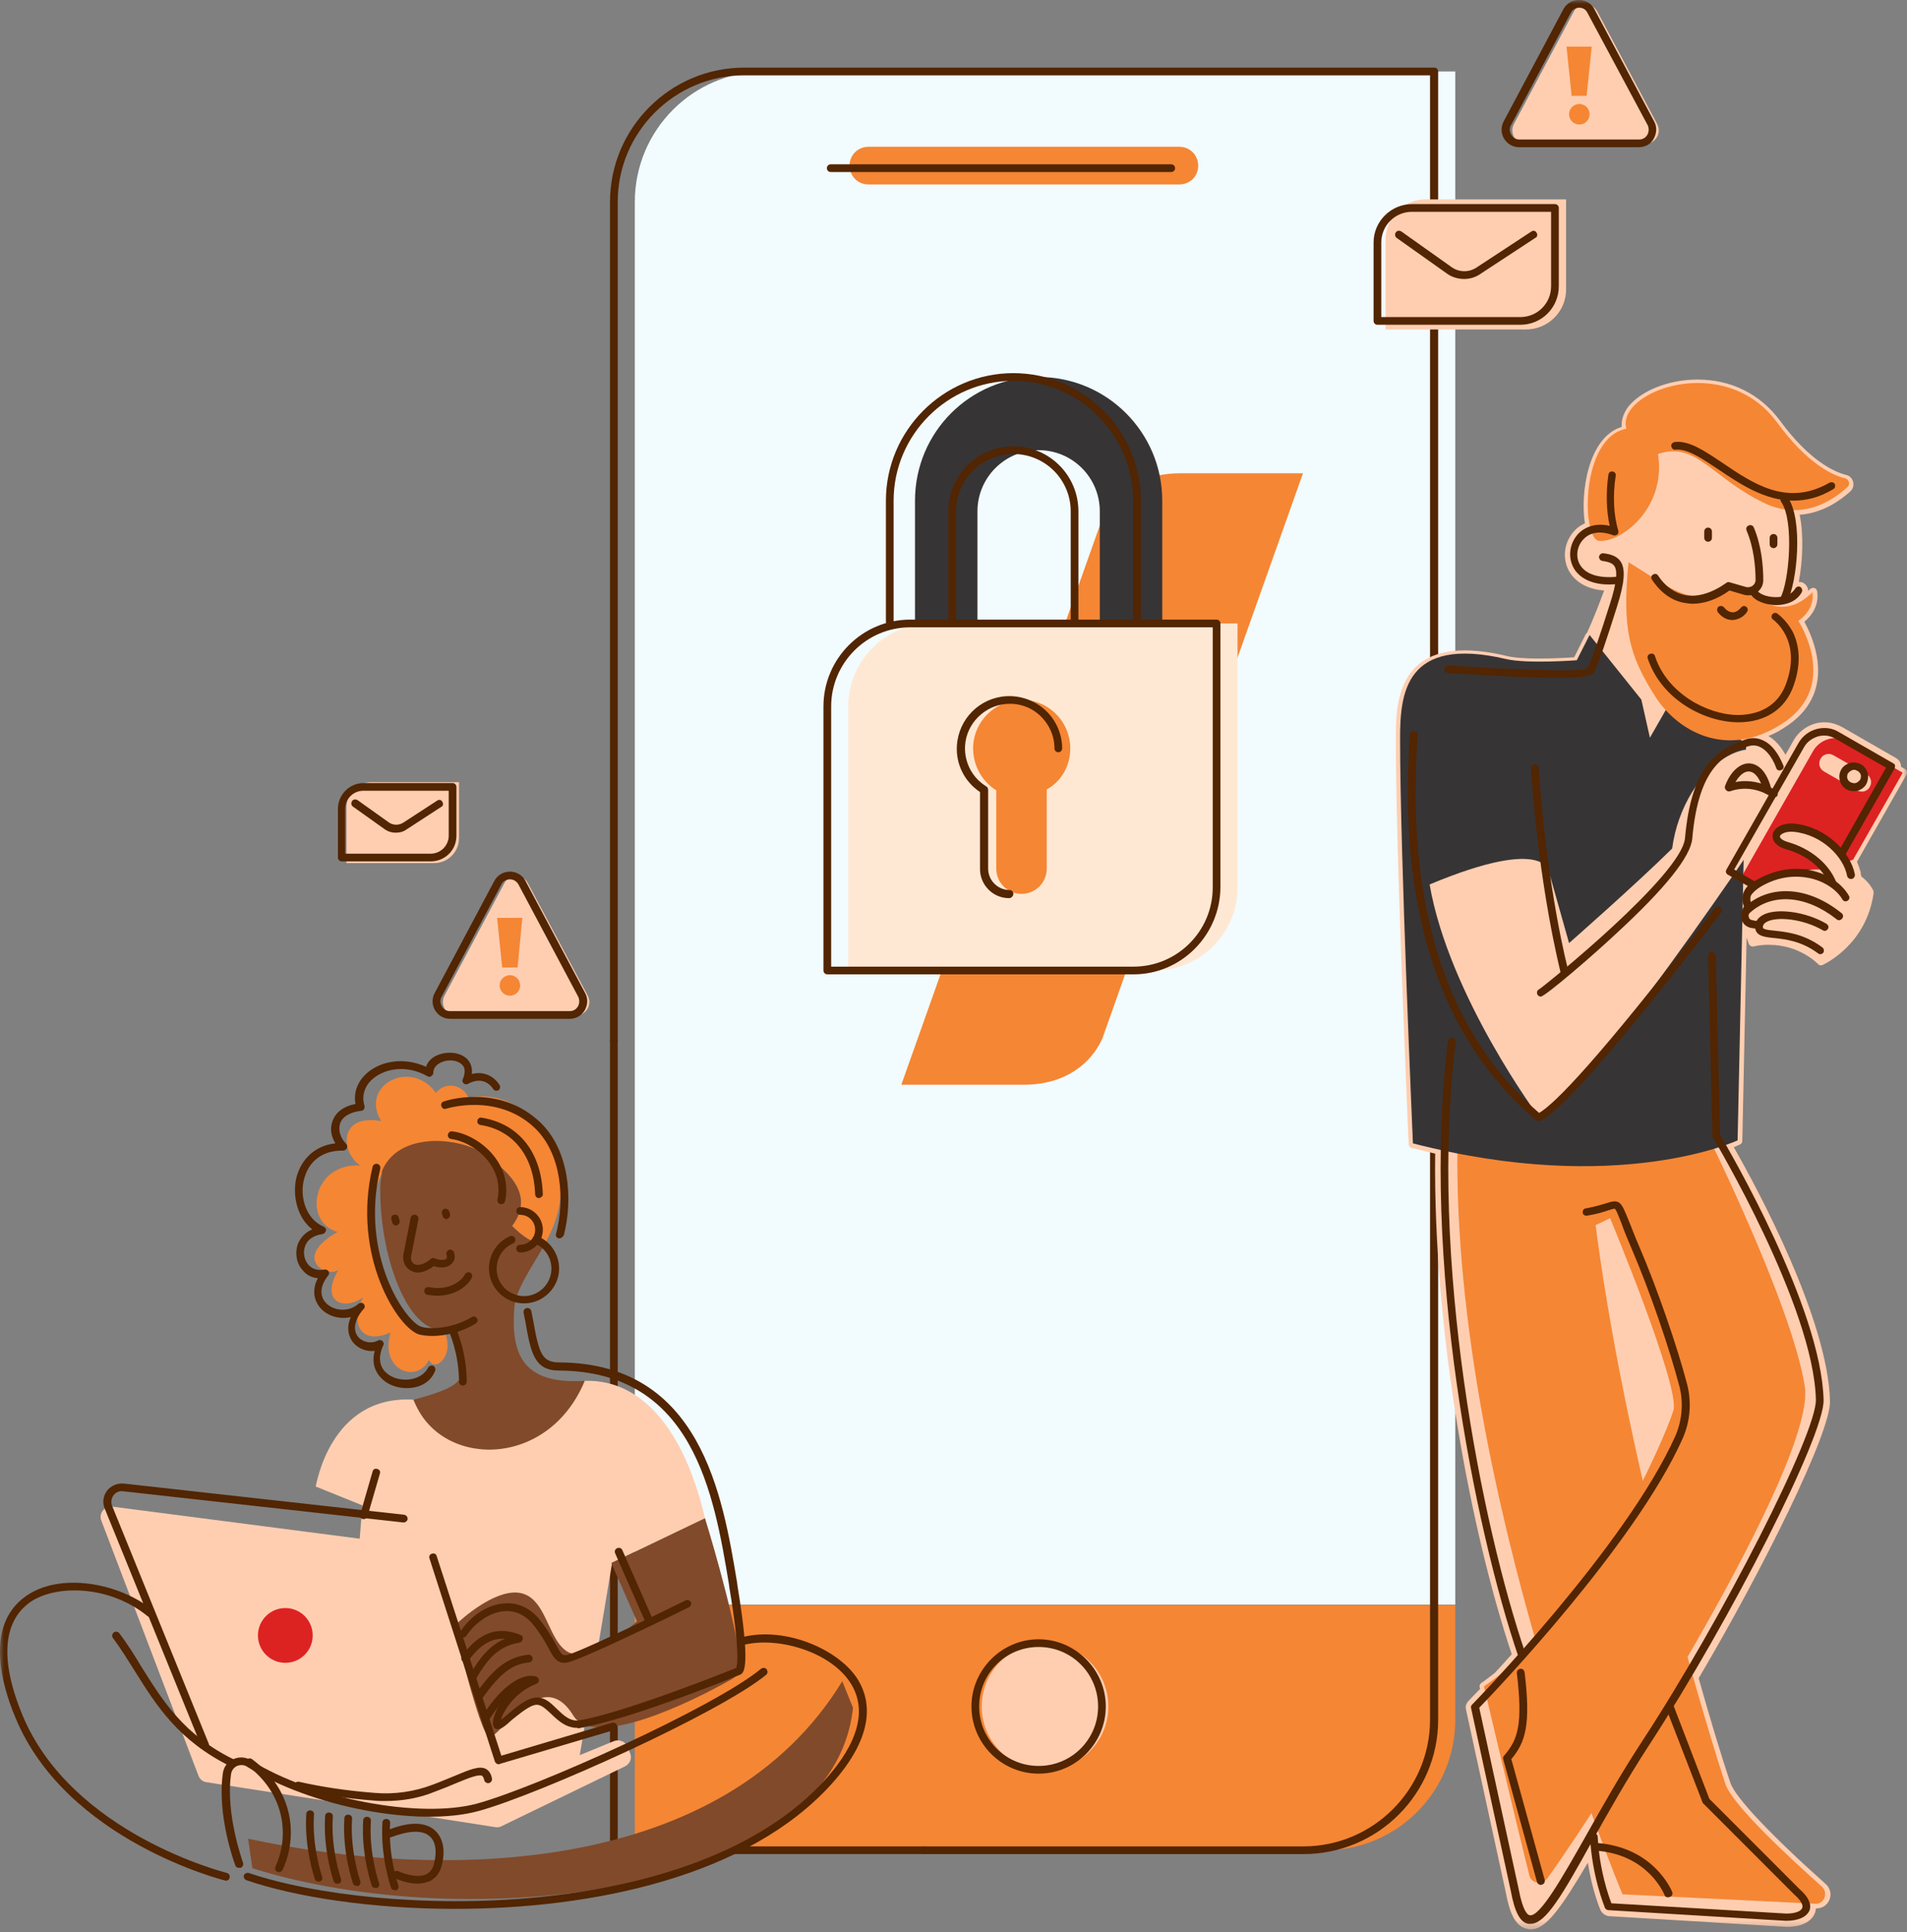 <svg width="233" height="236" viewBox="0 0 233 236" fill="none" xmlns="http://www.w3.org/2000/svg">
<rect x="0" y="0" width="233" height="236" fill="#808080" stroke="none"/>
<g clip-path="url(#clip0_14_85)">
<mask id="mask0_14_85" style="mask-type:luminance" maskUnits="userSpaceOnUse" x="0" y="0" width="233" height="236">
<path d="M233 0H0V235.666H233V0Z" fill="white"/>
</mask>
<g mask="url(#mask0_14_85)">
<path d="M54.304 121.622L61.621 107.876C62.249 106.726 63.921 106.726 64.496 107.876L71.813 121.622C72.388 122.719 71.604 124.026 70.35 124.026H55.715C54.513 124.026 53.729 122.719 54.304 121.622Z" fill="#FFCEB1"/>
<path d="M69.618 124.444H54.984C54.252 124.444 53.573 124.078 53.154 123.399C52.789 122.772 52.736 121.988 53.102 121.308L60.419 107.562C60.785 106.883 61.517 106.465 62.301 106.465C63.085 106.465 63.817 106.883 64.183 107.562L71.5 121.308C71.865 121.988 71.813 122.719 71.447 123.399C71.029 124.078 70.35 124.444 69.618 124.444ZM53.938 121.779C53.729 122.145 53.782 122.563 53.991 122.929C54.2 123.294 54.566 123.503 54.984 123.503H69.618C70.036 123.503 70.402 123.294 70.611 122.929C70.82 122.563 70.82 122.145 70.663 121.779L63.346 108.033C63.137 107.667 62.771 107.406 62.301 107.406C61.883 107.406 61.465 107.615 61.256 108.033L53.938 121.779Z" fill="#522503"/>
<path d="M177.807 8.729H93.503C84.67 8.729 77.562 15.889 77.562 24.669V195.996H177.807V8.729Z" fill="#F2FBFD"/>
<path d="M77.562 196.049V225.997H161.866C170.699 225.997 177.807 218.837 177.807 210.056V196.049H77.562Z" fill="#F58634"/>
<path d="M127.685 216.17C131.957 216.17 135.42 212.707 135.42 208.435C135.42 204.162 131.957 200.699 127.685 200.699C123.413 200.699 119.95 204.162 119.95 208.435C119.95 212.707 123.413 216.17 127.685 216.17Z" fill="#FFCEB1"/>
<path d="M112.998 226.466H75.001C74.74 226.466 74.531 226.257 74.531 225.996V127.162C74.531 126.9 74.74 126.691 75.001 126.691C75.263 126.691 75.472 126.9 75.472 127.162V225.526H112.998C113.26 225.526 113.469 225.735 113.469 225.996C113.469 226.257 113.26 226.466 112.998 226.466Z" fill="#522503"/>
<path d="M159.253 226.467H112.946C112.685 226.467 112.476 226.258 112.476 225.996C112.476 225.735 112.685 225.526 112.946 225.526H159.253C167.773 225.526 174.724 218.575 174.724 210.055V9.199H90.942C82.423 9.199 75.472 16.15 75.472 24.669V127.162C75.472 127.423 75.263 127.632 75.001 127.632C74.74 127.632 74.531 127.423 74.531 127.162V24.669C74.531 15.627 81.9 8.258 90.942 8.258H175.247C175.508 8.258 175.717 8.467 175.717 8.728V210.055C175.717 219.097 168.347 226.467 159.253 226.467Z" fill="#522503"/>
<path d="M144.096 22.527H106.099C104.792 22.527 103.799 21.482 103.799 20.227C103.799 18.921 104.845 17.928 106.099 17.928H144.096C145.403 17.928 146.396 18.973 146.396 20.227C146.396 21.534 145.403 22.527 144.096 22.527Z" fill="#F58634"/>
<path d="M143.103 21.011H101.5C101.238 21.011 101.029 20.802 101.029 20.541C101.029 20.279 101.238 20.07 101.5 20.07H143.103C143.364 20.07 143.573 20.279 143.573 20.541C143.573 20.802 143.364 21.011 143.103 21.011Z" fill="#522503"/>
<path d="M126.901 216.64C122.354 216.64 118.695 212.929 118.695 208.434C118.695 203.939 122.406 200.229 126.901 200.229C131.396 200.229 135.107 203.939 135.107 208.434C135.107 212.929 131.448 216.64 126.901 216.64ZM126.901 201.169C122.877 201.169 119.636 204.41 119.636 208.434C119.636 212.459 122.877 215.699 126.901 215.699C130.925 215.699 134.166 212.459 134.166 208.434C134.166 204.41 130.925 201.169 126.901 201.169Z" fill="#522503"/>
<path d="M159.201 57.807H144.253C136.57 57.807 134.584 63.608 134.584 63.608L110.124 132.494H125.071C132.755 132.494 134.741 126.693 134.741 126.693L159.201 57.807Z" fill="#F58634"/>
<path d="M126.901 46.047C118.539 46.047 111.796 52.789 111.796 61.152V93.818H142.006V61.152C142.006 52.841 135.264 46.047 126.901 46.047ZM134.427 84.933H119.427V62.458C119.427 58.329 122.772 54.984 126.901 54.984C131.03 54.984 134.375 58.329 134.375 62.458V84.933H134.427Z" fill="#373435"/>
<path d="M141.065 118.54H103.643V86.292C103.643 80.7 108.19 76.152 113.782 76.152H151.204V108.4C151.204 113.993 146.657 118.54 141.065 118.54Z" fill="#FFE8D3"/>
<path d="M131.291 76.465C131.03 76.465 130.821 76.256 130.821 75.995V62.458C130.821 58.59 127.685 55.454 123.817 55.454C119.95 55.454 116.814 58.59 116.814 62.458V75.89C116.814 76.151 116.605 76.361 116.343 76.361C116.082 76.361 115.873 76.151 115.873 75.89V62.458C115.873 58.068 119.427 54.514 123.817 54.514C128.208 54.514 131.762 58.068 131.762 62.458V75.995C131.762 76.256 131.553 76.465 131.291 76.465ZM138.922 76.413C138.661 76.413 138.452 76.204 138.452 75.942V61.151C138.452 53.102 131.866 46.517 123.817 46.517C115.768 46.517 109.183 53.102 109.183 61.151V75.942C109.183 76.204 108.974 76.413 108.713 76.413C108.451 76.413 108.242 76.204 108.242 75.942V61.151C108.242 52.58 115.246 45.576 123.817 45.576C132.389 45.576 139.392 52.58 139.392 61.151V75.942C139.392 76.204 139.183 76.413 138.922 76.413Z" fill="#522503"/>
<path d="M138.504 119.01H101.082C100.82 119.01 100.611 118.801 100.611 118.539V86.292C100.611 80.438 105.367 75.682 111.221 75.682H148.643C148.905 75.682 149.114 75.891 149.114 76.152V108.4C149.062 114.254 144.305 119.01 138.504 119.01ZM101.552 118.069H138.504C143.835 118.069 148.173 113.731 148.173 108.4V76.622H111.221C105.89 76.622 101.552 80.96 101.552 86.292V118.069Z" fill="#522503"/>
<path d="M130.768 91.413C130.768 88.016 127.894 85.246 124.444 85.507C121.465 85.716 119.061 88.121 118.904 91.1C118.8 93.399 119.949 95.438 121.726 96.535V106.1C121.726 107.825 123.138 109.184 124.81 109.184C126.535 109.184 127.894 107.772 127.894 106.1V96.431C129.671 95.438 130.768 93.556 130.768 91.413Z" fill="#F58634"/>
<path d="M123.295 109.706C121.308 109.706 119.74 108.086 119.74 106.152V96.744C117.859 95.49 116.761 93.347 116.918 91.047C117.127 87.807 119.688 85.246 122.929 85.037C124.706 84.932 126.43 85.559 127.737 86.761C129.044 87.963 129.775 89.688 129.775 91.413C129.775 91.674 129.566 91.883 129.305 91.883C129.044 91.883 128.835 91.674 128.835 91.413C128.835 89.897 128.208 88.486 127.11 87.441C126.012 86.396 124.549 85.873 123.033 85.977C120.315 86.134 118.068 88.382 117.911 91.1C117.807 93.138 118.8 95.019 120.524 96.065C120.681 96.169 120.734 96.326 120.734 96.483V106.1C120.734 107.563 121.936 108.713 123.347 108.713C123.608 108.713 123.817 108.922 123.817 109.183C123.817 109.445 123.556 109.706 123.295 109.706Z" fill="#522503"/>
<path d="M63.242 118.172H61.36L60.733 112.109H63.817L63.242 118.172Z" fill="#F58634"/>
<path d="M62.301 121.622C62.993 121.622 63.555 121.06 63.555 120.368C63.555 119.675 62.993 119.113 62.301 119.113C61.608 119.113 61.046 119.675 61.046 120.368C61.046 121.06 61.608 121.622 62.301 121.622Z" fill="#F58634"/>
<path d="M184.968 15.157L192.285 1.411C192.912 0.261 194.585 0.261 195.16 1.411L202.477 15.157C203.052 16.255 202.268 17.561 201.013 17.561H186.379C185.177 17.561 184.393 16.255 184.968 15.157Z" fill="#FFCEB1"/>
<path d="M200.229 17.979H185.595C184.863 17.979 184.184 17.613 183.766 16.934C183.4 16.307 183.348 15.523 183.714 14.843L191.031 1.098C191.397 0.418 192.128 0 192.912 0C193.696 0 194.428 0.418 194.794 1.098L202.111 14.843C202.477 15.523 202.425 16.255 202.059 16.934C201.693 17.613 201.013 17.979 200.229 17.979ZM192.965 0.941C192.546 0.941 192.128 1.15 191.919 1.568L184.602 15.314C184.393 15.68 184.445 16.098 184.654 16.464C184.863 16.829 185.229 17.039 185.647 17.039H200.282C200.7 17.039 201.066 16.829 201.275 16.464C201.484 16.098 201.484 15.68 201.327 15.314L193.958 1.568C193.749 1.15 193.383 0.941 192.965 0.941Z" fill="#522503"/>
<path d="M193.853 11.708H192.024L191.397 5.697H194.481L193.853 11.708Z" fill="#F58634"/>
<path d="M192.965 15.21C193.658 15.21 194.219 14.648 194.219 13.956C194.219 13.263 193.658 12.701 192.965 12.701C192.272 12.701 191.71 13.263 191.71 13.956C191.71 14.648 192.272 15.21 192.965 15.21Z" fill="#F58634"/>
<path d="M53.05 105.419H42.335V98.572C42.335 96.9 43.694 95.541 45.367 95.541H56.081V102.388C56.081 104.06 54.722 105.419 53.05 105.419Z" fill="#FFCEB1"/>
<path d="M52.632 105.211H41.76C41.499 105.211 41.29 105.002 41.29 104.741V98.782C41.29 97.058 42.701 95.647 44.426 95.647H55.297C55.559 95.647 55.768 95.856 55.768 96.117V102.075C55.768 103.852 54.356 105.211 52.632 105.211ZM42.231 104.27H52.632C53.834 104.27 54.827 103.277 54.827 102.075V96.587H44.374C43.172 96.587 42.179 97.58 42.179 98.782V104.27H42.231Z" fill="#522503"/>
<path d="M48.346 101.708C47.823 101.708 47.353 101.551 46.935 101.237L43.12 98.52C42.91 98.363 42.858 98.102 43.015 97.84C43.172 97.631 43.433 97.579 43.694 97.736L47.51 100.454C48.032 100.819 48.712 100.819 49.235 100.506L53.416 97.788C53.625 97.631 53.938 97.683 54.043 97.945C54.2 98.154 54.148 98.467 53.886 98.572L49.705 101.29C49.287 101.603 48.816 101.708 48.346 101.708Z" fill="#522503"/>
<path d="M186.432 40.244H169.289V29.268C169.289 26.551 171.484 24.355 174.202 24.355H191.345V35.383C191.345 38.049 189.15 40.244 186.432 40.244Z" fill="#FFCEB1"/>
<path d="M185.752 39.669H168.296C168.034 39.669 167.825 39.459 167.825 39.198V29.634C167.825 27.02 169.968 24.93 172.529 24.93H189.986C190.247 24.93 190.456 25.139 190.456 25.4V34.965C190.456 37.578 188.366 39.669 185.752 39.669ZM168.766 38.728H185.752C187.843 38.728 189.515 37.055 189.515 34.965V25.87H172.529C170.438 25.87 168.766 27.543 168.766 29.634V38.728Z" fill="#522503"/>
<path d="M178.905 34.076C178.174 34.076 177.39 33.867 176.762 33.397L170.647 29.059C170.438 28.902 170.386 28.641 170.543 28.379C170.7 28.17 170.961 28.118 171.222 28.275L177.337 32.613C178.278 33.292 179.48 33.292 180.421 32.665L187.111 28.275C187.32 28.118 187.634 28.17 187.738 28.432C187.895 28.641 187.843 28.954 187.581 29.059L180.891 33.449C180.317 33.867 179.585 34.076 178.905 34.076Z" fill="#522503"/>
<path d="M187.007 235.665C186.902 235.665 186.798 235.665 186.641 235.613C184.916 235.299 184.341 233.052 183.975 231.118L179.115 208.801C179.01 208.435 179.167 208.017 179.428 207.756C179.48 207.703 179.951 207.181 180.839 206.292L180.787 206.083C180.735 205.874 180.839 205.665 180.996 205.56C181.466 205.247 181.989 204.829 182.616 204.358C183.244 203.679 183.975 202.895 184.707 202.059C179.846 187.529 175.09 163.121 175.351 140.908C174.306 140.647 173.365 140.437 172.477 140.228C172.268 140.176 172.111 139.967 172.111 139.758C172.111 139.706 172.111 139.288 172.059 138.504C171.066 115.245 170.543 98.573 170.543 90.315C170.543 86.499 170.543 79.444 178.958 79.444C180.421 79.444 182.146 79.653 184.08 80.123C184.916 80.332 186.275 80.436 188.052 80.436C189.881 80.436 191.658 80.332 192.338 80.28L193.749 77.457C193.801 77.405 193.801 77.353 193.906 77.301C194.742 75.471 195.474 73.537 195.996 72.126C193.069 71.917 191.972 70.297 191.606 69.565C190.874 68.05 191.136 66.168 192.338 64.861C192.704 64.443 193.174 64.13 193.644 63.921C193.069 60.262 194.01 53.468 198.087 52.161C198.087 52.161 198.139 52.161 198.139 52.109C198.087 51.325 198.348 50.488 198.923 49.704C200.491 47.718 203.888 46.359 207.39 46.359C211.519 46.359 215.073 48.136 217.477 51.377C221.084 56.29 224.115 57.649 225.579 58.015C225.997 58.119 226.31 58.433 226.415 58.851C226.519 59.269 226.415 59.687 226.101 60.001C225.004 60.994 222.809 62.666 219.882 62.875C220.404 65.332 220.248 68.624 219.777 71.081C219.777 71.081 219.777 71.081 219.829 71.081C220.038 71.081 220.248 71.133 220.404 71.238C220.718 71.447 220.927 71.813 220.927 72.179C221.032 72.074 221.084 72.022 221.084 72.022C221.188 71.917 221.345 71.813 221.502 71.813C221.554 71.813 221.606 71.813 221.659 71.813C221.868 71.865 221.972 72.022 222.025 72.231C222.234 73.642 221.659 74.949 220.457 75.942C221.606 78.032 224.586 84.722 218.052 88.851C217.425 89.269 216.746 89.635 216.066 89.897C217.059 90.472 217.739 91.465 218.157 92.196L219.15 90.419C219.725 89.426 220.666 88.695 221.763 88.381C222.129 88.276 222.547 88.224 222.913 88.224C223.645 88.224 224.377 88.433 225.056 88.799L231.694 92.614C231.955 92.771 232.164 93.032 232.216 93.294C232.269 93.398 232.269 93.503 232.269 93.66L232.739 93.921C232.844 93.973 232.948 94.078 233 94.235C233.053 94.339 233 94.496 232.948 94.6L226.885 105.263C227.094 105.733 227.251 106.203 227.356 106.622C227.356 106.726 227.356 106.778 227.356 106.831C227.408 106.935 227.408 106.987 227.46 107.092C228.087 107.562 228.558 108.137 228.871 108.764C228.924 108.869 228.924 108.974 228.924 109.078C228.035 115.402 222.913 117.754 222.704 117.859C222.652 117.911 222.547 117.911 222.495 117.911C222.338 117.911 222.234 117.859 222.129 117.754C222.129 117.754 219.934 115.402 216.119 115.402C215.491 115.402 214.864 115.454 214.237 115.611C214.185 115.611 214.185 115.611 214.132 115.611C213.923 115.611 213.714 115.454 213.662 115.245L213.401 114.514L212.878 139.34C212.878 139.549 212.774 139.706 212.565 139.81C212.565 139.81 212.303 139.915 211.833 140.124C214.916 145.507 223.331 161.239 223.593 171.117C223.697 174.985 215.387 191.71 207.547 204.985C208.854 209.637 210.213 214.184 211.415 217.738C211.99 219.515 216.275 224.062 223.07 230.125C223.593 230.596 223.802 231.327 223.54 232.007C223.279 232.686 222.652 233.104 221.92 233.104H221.868C221.868 233.261 221.816 233.47 221.763 233.627C221.345 234.725 220.143 235.352 218.314 235.352L196.571 234.045C196.153 233.993 195.787 233.732 195.578 233.366C195.526 233.261 194.533 230.961 194.01 227.512C190.665 233.157 188.888 235.665 187.007 235.665Z" fill="#FFCEB1"/>
<path d="M202.686 90.471C203.104 90.261 222.913 84.878 216.38 75.261C218.47 73.955 213.61 75.575 213.61 75.575C213.61 75.575 218.68 73.902 218.157 73.118C218.157 72.857 219.673 66.742 218.941 61.568C221.188 61.097 225.526 60.784 224.742 58.954C223.958 57.125 221.763 59.163 216.223 51.794C211.937 46.045 202.791 45.104 198.766 52.317C195.892 53.31 193.697 56.132 194.533 64.39C189.881 67.735 192.913 71.55 196.832 71.132C196.049 73.432 194.585 77.247 193.331 79.547C198.505 86.76 193.174 91.359 202.686 90.471Z" fill="#FFCEB1"/>
<path d="M193.958 140.229C196.153 168.034 206.345 204.202 210.787 217.843C211.623 220.456 218.679 226.937 222.599 230.439C223.435 231.223 222.861 232.634 221.763 232.53L198.243 231.38C198.243 231.38 177.599 182.302 178.069 140.438L193.958 140.229Z" fill="#F58634"/>
<path d="M181.31 205.978C194.376 197.092 203.627 175.141 204.463 172.266C205.299 169.392 196.728 148.799 196.728 148.799L190.665 151.674L191.501 140.28L208.279 137.928C208.279 137.928 218.836 159.043 220.509 169.287C222.024 178.59 196.519 219.096 189.045 229.445C188.418 230.281 187.059 230.072 186.85 229.027C185.229 222.598 181.31 205.978 181.31 205.978Z" fill="#F58634"/>
<path d="M194.219 77.562L200.543 85.455L201.589 90.106L204.045 85.82L213.348 90.733L212.303 139.288C212.303 139.288 197.721 146.135 172.633 139.654C172.633 139.445 171.065 104.427 171.065 90.211C171.065 84.775 171.64 77.615 183.975 80.489C186.588 81.117 192.651 80.646 192.651 80.646L194.219 77.562Z" fill="#373435"/>
<path d="M174.672 108.032C189.306 101.917 189.306 106.673 189.306 106.673L191.71 115.192C191.71 115.192 199.864 108.032 204.306 103.642C205.665 93.45 215.544 86.655 219.254 95.802C219.254 95.802 195.996 131.29 188.104 136.517C188 136.464 177.024 121.621 174.672 108.032Z" fill="#FFCEB1"/>
<path d="M219.725 75.836C220.822 75.052 221.659 73.85 221.45 72.282C221.397 72.491 221.293 72.648 221.136 72.805L221.45 72.282C221.45 72.282 218.105 76.411 213.976 72.282C210.735 71.132 211.885 72.805 207.233 72.805C204.986 72.805 202.268 70.662 198.975 68.676C198.191 76.672 198.975 80.017 202.32 85.192C204.986 89.268 210.892 92.77 217.686 88.432C224.272 84.251 220.666 77.352 219.725 75.836Z" fill="#F58634"/>
<path d="M225.474 58.432C223.906 58.066 220.822 56.655 217.111 51.586C210.683 42.857 197.407 47.822 198.714 52.37C193.069 53.415 193.226 65.854 195.369 66.063C197.93 66.325 203.627 62.196 202.581 55.453C207.233 53.885 209.062 58.276 215.491 61.411C220.247 63.711 224.01 61.046 225.683 59.53C226.101 59.216 225.944 58.589 225.474 58.432Z" fill="#F58634"/>
<path d="M219.098 61.149C215.596 61.149 212.512 59.059 209.951 57.334C207.913 55.975 206.136 54.773 204.725 54.93C204.463 54.982 204.254 54.773 204.202 54.511C204.15 54.25 204.359 54.041 204.62 53.989C206.397 53.78 208.279 55.087 210.474 56.55C214.185 59.059 218.366 61.933 223.54 58.954C223.749 58.85 224.063 58.902 224.167 59.111C224.272 59.32 224.22 59.634 224.011 59.738C222.286 60.783 220.666 61.149 219.098 61.149Z" fill="#522503"/>
<path d="M212.407 88.224C212.355 88.224 212.355 88.224 212.303 88.224C208.226 88.172 203 85.454 201.327 80.436C201.223 80.175 201.379 79.914 201.641 79.862C201.902 79.757 202.163 79.914 202.216 80.175C203.679 84.618 208.488 87.283 212.303 87.335C213.975 87.335 217.059 86.865 218.261 83.416C220.143 78.137 216.693 75.733 216.641 75.68C216.432 75.523 216.38 75.262 216.536 75.053C216.693 74.844 216.955 74.792 217.164 74.949C217.216 75.001 218.209 75.68 218.993 77.091C219.672 78.398 220.247 80.645 219.15 83.729C218.157 86.604 215.7 88.224 212.407 88.224Z" fill="#522503"/>
<path d="M206.815 73.745C206.502 73.745 206.136 73.693 205.822 73.641C204.254 73.379 202.895 72.386 201.85 70.818C201.693 70.609 201.745 70.296 201.954 70.191C202.164 70.034 202.477 70.087 202.582 70.296C203.47 71.655 204.62 72.439 205.927 72.7C207.442 72.961 209.167 72.439 210.944 71.184C211.049 71.08 211.205 71.08 211.362 71.132L213.348 71.707C213.61 71.759 213.923 71.707 214.132 71.55C214.341 71.393 214.498 71.132 214.498 70.871C214.498 69.25 214.289 66.898 213.401 64.808C213.296 64.546 213.401 64.285 213.662 64.181C213.923 64.076 214.185 64.181 214.289 64.442C215.23 66.689 215.439 69.146 215.439 70.871C215.439 71.446 215.178 71.968 214.707 72.334C214.237 72.7 213.662 72.805 213.087 72.648L211.31 72.125C209.794 73.223 208.226 73.745 206.815 73.745Z" fill="#522503"/>
<path d="M216.694 66.951C216.432 66.951 216.223 66.742 216.223 66.481V65.697C216.223 65.436 216.432 65.227 216.694 65.227C216.955 65.227 217.164 65.436 217.164 65.697V66.481C217.164 66.742 216.955 66.951 216.694 66.951Z" fill="#522503"/>
<path d="M208.697 66.168C208.436 66.168 208.227 65.959 208.227 65.698V64.914C208.227 64.652 208.436 64.443 208.697 64.443C208.958 64.443 209.167 64.652 209.167 64.914V65.698C209.167 65.959 208.958 66.168 208.697 66.168Z" fill="#522503"/>
<path d="M211.676 75.733C211.206 75.733 210.526 75.576 209.899 74.792C209.742 74.583 209.794 74.269 209.951 74.112C210.16 73.956 210.474 74.008 210.631 74.165C210.944 74.583 211.362 74.792 211.728 74.792C212.094 74.792 212.46 74.53 212.721 74.217C212.878 74.008 213.139 73.956 213.348 74.112C213.557 74.269 213.61 74.53 213.453 74.739C213.087 75.314 212.408 75.68 211.728 75.733H211.676Z" fill="#522503"/>
<path d="M217.059 73.903C216.85 73.903 216.589 73.903 216.38 73.851C215.334 73.747 214.08 73.224 213.766 72.283C213.714 72.022 213.819 71.761 214.08 71.708C214.341 71.656 214.603 71.761 214.655 72.022C214.76 72.388 215.491 72.806 216.484 72.91C217.477 73.015 218.784 72.858 219.359 71.865C219.516 71.656 219.777 71.552 219.986 71.708C220.195 71.865 220.247 72.126 220.143 72.335C219.516 73.485 218.209 73.903 217.059 73.903Z" fill="#522503"/>
<path d="M217.895 73.695C217.843 73.695 217.739 73.695 217.686 73.642C217.477 73.538 217.373 73.224 217.53 73.015C218.575 71.186 219.254 63.66 217.634 61.308C217.477 61.099 217.53 60.785 217.739 60.628C217.948 60.471 218.261 60.524 218.418 60.733C220.352 63.451 219.568 71.238 218.366 73.433C218.209 73.59 218.052 73.695 217.895 73.695Z" fill="#522503"/>
<path d="M196.624 71.394C193.592 71.394 192.495 69.878 192.181 69.199C191.554 67.892 191.815 66.324 192.808 65.227C193.749 64.234 195.16 63.868 196.676 64.234C196.258 62.404 196.206 60.105 196.519 57.962C196.571 57.7 196.78 57.544 197.042 57.596C197.303 57.648 197.46 57.857 197.408 58.119C197.042 60.471 197.146 62.927 197.721 64.809C197.773 64.965 197.721 65.174 197.617 65.279C197.46 65.383 197.303 65.436 197.094 65.383C195.631 64.809 194.272 64.965 193.435 65.906C192.704 66.69 192.495 67.892 192.965 68.833C193.592 70.087 195.212 70.662 197.512 70.453C197.773 70.453 197.983 70.61 198.035 70.871C198.035 71.133 197.878 71.342 197.617 71.394C197.251 71.342 196.937 71.394 196.624 71.394Z" fill="#522503"/>
<path d="M188 136.935C187.895 136.935 187.791 136.882 187.686 136.83C175.979 126.9 170.752 111.063 172.268 89.739C172.268 89.477 172.529 89.268 172.79 89.321C173.052 89.321 173.261 89.582 173.208 89.843C171.745 110.697 176.762 126.22 188.052 135.941C189.986 134.792 195.16 129.565 208.697 112.004C209.481 111.011 209.533 110.906 209.585 110.854C209.794 110.645 210.056 110.645 210.265 110.854C210.422 111.011 210.474 111.324 210.265 111.481C210.212 111.533 209.847 112.004 209.428 112.579C197.93 127.527 190.77 135.68 188.156 136.935C188.156 136.935 188.104 136.935 188 136.935Z" fill="#522503"/>
<path d="M190.143 82.787C187.582 82.787 183.453 82.631 176.919 82.213C176.658 82.213 176.449 81.951 176.501 81.69C176.501 81.428 176.763 81.219 177.024 81.272C184.446 81.794 192.756 82.108 193.906 81.69C194.585 80.383 195.63 77.143 196.676 73.85C197.512 71.289 197.669 69.773 197.251 69.146C197.042 68.832 196.623 68.623 195.787 68.519C195.526 68.467 195.369 68.258 195.369 67.996C195.421 67.735 195.63 67.578 195.892 67.578C196.728 67.683 197.564 67.892 198.035 68.623C198.61 69.564 198.505 71.132 197.564 74.111C196.31 78.084 195.369 80.958 194.69 82.213C194.533 82.369 194.324 82.787 190.143 82.787Z" fill="#522503"/>
<path d="M215.909 96.901C215.7 96.901 215.491 96.744 215.439 96.535C215.073 95.124 214.446 94.287 213.714 94.235C212.982 94.183 212.146 95.019 211.676 96.326C211.571 96.587 211.31 96.692 211.048 96.587C210.787 96.483 210.683 96.221 210.787 95.96C211.414 94.287 212.564 93.19 213.766 93.242C214.446 93.294 215.7 93.712 216.38 96.221C216.432 96.483 216.275 96.744 216.066 96.796C216.014 96.901 215.961 96.901 215.909 96.901Z" fill="#522503"/>
<path d="M216.694 97.422C216.589 97.422 216.485 97.37 216.38 97.317C216.275 97.265 214.185 95.697 211.415 96.638C211.153 96.743 210.892 96.586 210.84 96.324C210.735 96.063 210.892 95.802 211.153 95.749C214.446 94.652 216.903 96.533 217.007 96.586C217.216 96.743 217.269 97.056 217.112 97.265C216.955 97.37 216.85 97.422 216.694 97.422Z" fill="#522503"/>
<path d="M191.135 119.113C190.926 119.113 190.717 118.956 190.665 118.747C190.665 118.642 188.052 108.712 187.059 93.868C187.059 93.607 187.215 93.398 187.477 93.346C187.738 93.346 187.947 93.502 187.999 93.764C188.992 108.503 191.553 118.381 191.606 118.485C191.658 118.747 191.501 119.008 191.292 119.06C191.188 119.113 191.135 119.113 191.135 119.113Z" fill="#522503"/>
<path d="M188.261 121.725C188 121.725 187.791 121.516 187.791 121.255C187.791 121.046 187.895 120.889 188.052 120.837C188.993 120.21 205.456 106.882 205.874 102.387C206.658 93.45 209.899 91.568 213.139 90.366C213.976 90.052 214.76 90.105 215.491 90.471C217.112 91.255 217.843 93.45 217.896 93.502C218 93.763 217.843 94.025 217.582 94.077C217.321 94.181 217.059 94.025 217.007 93.763C217.007 93.763 216.38 91.882 215.073 91.255C214.551 90.993 214.028 90.993 213.453 91.202C210.944 92.091 207.547 93.345 206.763 102.439C206.554 104.635 203.47 108.502 197.512 113.99C194.742 116.603 188.784 121.725 188.261 121.725Z" fill="#522503"/>
<path d="M226.415 105L232.478 94.39L225.84 90.575C224.324 89.686 222.338 90.261 221.502 91.777L212.721 107.195L215.491 108.763" fill="#DD2222"/>
<path d="M226.99 108.712C226.624 104.061 219.62 98.834 216.955 101.918C216.432 103.799 220.457 102.545 223.802 107.249C222.181 105.001 212.46 106.413 213.401 110.333C211.937 111.901 213.558 112.58 214.864 113.207C214.185 115.559 219.098 112.998 222.443 116.239C223.384 117.232 226.99 112.475 226.99 108.712Z" fill="#373435"/>
<path d="M226.885 96.534L222.861 94.235C222.286 93.921 222.129 93.189 222.442 92.667C222.756 92.092 223.488 91.935 224.01 92.249L228.035 94.548C228.61 94.862 228.767 95.594 228.453 96.116C228.139 96.691 227.46 96.848 226.885 96.534Z" fill="#FFCEB1"/>
<path d="M214.08 108.45C213.976 108.45 213.923 108.45 213.871 108.398L211.101 106.83C210.892 106.725 210.787 106.412 210.944 106.203L219.725 90.784C220.195 89.948 220.979 89.321 221.92 89.06C222.861 88.798 223.854 88.903 224.69 89.425L231.328 93.241C231.432 93.293 231.537 93.398 231.537 93.502C231.537 93.607 231.537 93.763 231.485 93.868L225.422 104.478C225.317 104.687 225.004 104.792 224.795 104.635C224.585 104.53 224.481 104.217 224.638 104.008L230.439 93.763L224.22 90.209C223.592 89.844 222.861 89.739 222.129 89.948C221.45 90.157 220.822 90.575 220.456 91.203L211.885 106.203L214.237 107.562C214.446 107.666 214.55 107.98 214.394 108.189C214.394 108.398 214.237 108.45 214.08 108.45Z" fill="#522503"/>
<path d="M226.519 96.638C226.206 96.638 225.944 96.586 225.631 96.429C224.794 95.959 224.481 94.862 224.951 94.025C225.16 93.607 225.578 93.346 225.997 93.189C226.467 93.085 226.937 93.137 227.355 93.346C227.774 93.555 228.035 93.973 228.192 94.391C228.296 94.862 228.244 95.332 228.035 95.75C227.826 96.168 227.408 96.429 226.99 96.586C226.833 96.586 226.676 96.638 226.519 96.638ZM226.519 94.025C226.467 94.025 226.362 94.025 226.31 94.078C226.101 94.13 225.944 94.287 225.788 94.443C225.578 94.862 225.683 95.332 226.101 95.541C226.31 95.645 226.519 95.698 226.728 95.645C226.937 95.593 227.094 95.436 227.251 95.28C227.355 95.07 227.408 94.862 227.355 94.652C227.303 94.443 227.146 94.287 226.99 94.182C226.781 94.078 226.676 94.025 226.519 94.025Z" fill="#522503"/>
<path d="M213.191 112.579C211.519 106.673 225.683 103.59 228.349 109.025C227.512 115.14 222.39 117.44 222.39 117.44C222.39 117.44 219.359 114.043 214.028 115.088L213.191 112.579Z" fill="#FFCEB1"/>
<path d="M227.356 109.705C227.199 102.91 219.15 99.356 216.955 101.917C215.962 103.067 222.861 104.426 223.802 107.248L227.356 109.705Z" fill="#FFCEB1"/>
<path d="M223.906 108.294C223.697 108.294 223.54 108.189 223.488 107.98C222.652 105.994 220.718 104.426 218.261 103.747C216.85 103.328 216.484 102.544 216.589 101.917C216.746 101.133 217.739 100.454 219.307 100.611C223.174 101.029 226.101 104.112 226.624 106.778C226.676 107.039 226.519 107.301 226.258 107.353C225.997 107.405 225.735 107.248 225.683 106.987C225.265 104.687 222.652 101.969 219.202 101.604C218.105 101.499 217.53 101.917 217.477 102.126C217.425 102.335 217.739 102.649 218.471 102.858C221.188 103.642 223.384 105.419 224.324 107.666C224.429 107.928 224.324 108.189 224.063 108.294C224.063 108.241 224.011 108.294 223.906 108.294Z" fill="#522503"/>
<path d="M213.61 111.117C213.453 111.117 213.296 111.012 213.192 110.908C212.826 110.333 212.564 108.974 213.819 107.981C216.85 105.943 219.516 105.943 221.241 106.308C223.279 106.727 225.004 107.876 225.892 109.392C226.049 109.601 225.944 109.915 225.735 110.019C225.526 110.176 225.213 110.072 225.108 109.862C224.377 108.608 222.809 107.615 221.084 107.249C219.516 106.936 217.112 106.883 214.394 108.765C213.505 109.497 213.976 110.385 214.028 110.437C214.132 110.646 214.08 110.96 213.871 111.065C213.767 111.117 213.662 111.117 213.61 111.117Z" fill="#522503"/>
<path d="M214.603 113.416C214.551 113.416 214.237 113.416 213.819 113.311C213.296 113.154 212.878 112.788 212.773 112.213C212.669 111.691 212.826 111.116 213.192 110.75C216.275 107.98 220.927 108.241 225.004 111.534C225.213 111.691 225.265 112.004 225.056 112.213C224.899 112.423 224.586 112.475 224.376 112.266C220.666 109.339 216.537 109.025 213.819 111.482C213.662 111.586 213.61 111.795 213.662 112.004C213.714 112.213 213.871 112.37 214.028 112.37C214.341 112.475 214.603 112.475 214.603 112.475C214.864 112.475 215.073 112.684 215.073 112.945C215.073 113.207 214.864 113.416 214.603 113.416Z" fill="#522503"/>
<path d="M222.39 116.552C222.286 116.552 222.181 116.499 222.129 116.447C220.09 114.931 218.157 114.722 216.693 114.566C215.543 114.461 214.446 114.304 214.446 113.207C214.446 112.789 214.603 112.214 215.334 111.795C216.955 110.855 220.613 111.325 223.174 112.841C223.383 112.998 223.488 113.259 223.331 113.468C223.226 113.677 222.913 113.782 222.704 113.625C220.3 112.214 217.007 111.9 215.805 112.632C215.439 112.841 215.387 113.102 215.387 113.259C215.387 113.468 215.7 113.572 216.798 113.677C218.261 113.834 220.404 114.043 222.652 115.715C222.861 115.872 222.913 116.186 222.756 116.395C222.652 116.499 222.495 116.552 222.39 116.552Z" fill="#522503"/>
<path d="M185.961 202.582C185.752 202.582 185.595 202.477 185.491 202.268C180.212 186.745 173.574 153.87 176.919 127.162C176.971 126.901 177.18 126.744 177.442 126.744C177.703 126.796 177.86 127.005 177.86 127.267C174.515 153.87 181.1 186.536 186.379 201.954C186.484 202.216 186.327 202.477 186.066 202.529C186.066 202.582 186.013 202.582 185.961 202.582Z" fill="#522503"/>
<path d="M187.007 234.986C186.902 234.986 186.85 234.986 186.745 234.986C185.752 234.829 185.073 233.575 184.602 231.014L179.742 208.644C179.689 208.488 179.742 208.331 179.846 208.226C180.055 208.017 198.61 188.94 204.672 175.456C205.509 173.574 205.718 171.379 205.195 169.341C203.993 164.741 201.536 157.581 199.394 152.616C198.819 151.257 198.401 150.264 198.139 149.48C197.721 148.487 197.512 147.807 197.303 147.65C197.251 147.598 196.937 147.703 196.571 147.807C195.996 148.016 195.16 148.278 193.906 148.487C193.644 148.539 193.383 148.33 193.383 148.121C193.331 147.859 193.54 147.598 193.749 147.598C194.951 147.389 195.683 147.128 196.258 146.971C197.93 146.396 198.087 146.814 199.028 149.166C199.341 149.898 199.707 150.943 200.282 152.25C202.425 157.215 204.934 164.48 206.136 169.079C206.711 171.327 206.502 173.679 205.561 175.769C199.759 188.679 182.669 206.606 180.735 208.592L185.543 230.7C186.066 233.47 186.641 233.889 186.902 233.941C188.156 234.15 190.874 229.341 193.749 224.272C195.735 220.718 197.982 216.745 200.648 212.669C210.474 197.669 221.972 175.038 221.868 170.961C221.606 159.567 209.376 139.079 209.272 138.922C209.219 138.87 209.219 138.765 209.219 138.713L208.697 116.761C208.697 116.5 208.906 116.291 209.167 116.291C209.429 116.291 209.638 116.5 209.638 116.761L210.16 138.608C211.206 140.385 222.547 159.724 222.809 171.013C222.913 175.299 211.519 197.773 201.432 213.244C198.819 217.268 196.571 221.24 194.585 224.794C190.822 231.589 188.836 234.986 187.007 234.986Z" fill="#522503"/>
<path d="M218.209 234.62L196.519 233.314C196.362 233.314 196.205 233.209 196.101 233.052C196.049 232.896 194.533 229.289 194.271 224.376C194.271 224.115 194.481 223.906 194.742 223.906C195.003 223.906 195.212 224.115 195.212 224.376C195.421 228.401 196.519 231.537 196.885 232.477L218.261 233.732C219.516 233.732 220.091 233.366 220.195 233.052C220.352 232.686 219.986 232.059 219.254 231.432L208.122 220.3C208.07 220.247 208.017 220.195 208.017 220.143L203.627 208.801C203.522 208.54 203.679 208.278 203.888 208.174C204.15 208.069 204.411 208.226 204.516 208.435L208.854 219.725L219.882 230.753C221.241 231.955 221.293 232.843 221.084 233.366C220.718 234.15 219.725 234.62 218.209 234.62Z" fill="#522503"/>
<path d="M203.783 231.745C203.574 231.745 203.418 231.641 203.365 231.432C203.261 231.223 201.327 226.519 195.003 226.048C194.742 226.048 194.532 225.787 194.585 225.526C194.637 225.264 194.846 225.055 195.107 225.108C202.059 225.63 204.202 230.857 204.306 231.066C204.411 231.327 204.306 231.589 204.045 231.693C203.888 231.745 203.836 231.745 203.783 231.745Z" fill="#522503"/>
<path d="M188.261 230.23C188.052 230.23 187.843 230.074 187.791 229.864L183.662 214.864C183.609 214.707 183.662 214.551 183.766 214.446C185.491 212.46 186.066 210.631 185.334 204.359C185.282 204.098 185.491 203.888 185.752 203.836C186.014 203.784 186.223 203.993 186.275 204.254C187.059 210.683 186.379 212.826 184.655 214.864L188.731 229.603C188.784 229.864 188.679 230.126 188.418 230.178C188.366 230.23 188.313 230.23 188.261 230.23Z" fill="#522503"/>
<path d="M30.837 228.192C56.969 236.45 101.813 231.641 104.218 208.592L102.911 205.352C88.381 229.132 54.199 229.76 30.314 224.585L30.837 228.192Z" fill="#814A2A"/>
<path d="M50.489 170.96C54.356 179.48 67.527 178.173 71.395 168.661C79.392 168.399 84.043 176.396 86.134 185.438L74.792 190.873C74.792 190.873 70.141 218.783 70.141 218.261C70.141 217.738 59.792 221.606 59.792 221.606L41.708 216.693L44.269 183.87L38.572 181.57C38.624 181.57 40.245 170.385 50.489 170.96Z" fill="#FFCEB1"/>
<path d="M58.485 140.543C61.569 142.581 65.646 145.665 62.562 149.742C63.816 150.996 65.019 151.832 66.482 152.094C68.364 148.696 69.67 144.776 66.952 139.55C64.6 135.055 61.046 133.382 57.231 134.062C56.708 132.703 54.618 131.867 53.259 133.487C50.227 129.253 43.903 132.546 46.569 136.937C41.342 135.996 41.603 140.7 44.008 142.372C38.258 141.954 36.9 149.219 41.238 150.473C35.593 153.714 39.931 156.118 41.342 155.125C39.095 158.888 41.865 160.195 44.374 158.47C42.753 161.24 43.851 164.48 47.719 162.756C46.36 167.46 50.959 169.028 52.422 166.101C53.05 167.669 55.506 165.735 54.409 162.913C48.555 164.899 45.994 154.602 45.628 149.846C45.419 147.233 45.785 145.142 46.569 143.522C48.084 138.557 54.879 138.766 58.485 140.543Z" fill="#F58634"/>
<path d="M62.824 159.933C62.98 157.425 64.914 154.968 66.482 152.093C65.019 151.832 63.816 150.996 62.562 149.742C65.646 145.665 61.517 142.581 58.486 140.543C54.879 138.713 48.085 138.557 46.517 143.47C46.569 143.365 46.621 143.208 46.726 143.104C46.569 143.731 46.464 144.41 46.464 145.09C46.36 154.132 50.437 164.48 55.349 162.076C57.858 168.244 57.179 169.184 50.541 170.961C53.572 179.272 66.9 179.637 71.447 168.662C63.869 169.132 62.458 165.421 62.824 159.933Z" fill="#814A2A"/>
<path d="M74.688 190.925L86.134 185.438C86.134 185.438 89.531 196.361 90.472 202.946C90.577 203.835 90.158 204.671 89.427 205.089C84.462 207.912 72.597 213.713 70.036 209.532C66.116 203.103 60.89 212.616 59.74 212.145C58.59 211.675 55.506 198.608 55.506 198.608C55.506 198.608 58.956 195.159 62.144 194.584C66.743 193.8 66.587 199.967 69.252 201.692C71.865 203.417 77.824 198.034 77.824 198.034L74.688 190.925Z" fill="#814A2A"/>
<path d="M12.387 185.752L24.252 216.903C24.408 217.321 24.774 217.634 25.245 217.687L60.524 223.174C60.785 223.227 61.047 223.174 61.256 223.07L76.36 215.753C76.987 215.439 77.249 214.76 76.987 214.133L76.674 213.349C76.413 212.721 75.681 212.408 75.001 212.669L61.151 218.366C60.472 218.627 59.688 218.314 59.479 217.582L49.862 189.411C49.705 188.94 49.287 188.627 48.816 188.575L13.746 184.028C12.753 183.923 12.021 184.864 12.387 185.752Z" fill="#FFCEB1"/>
<path d="M52.84 163.173C52.266 163.173 51.743 163.121 51.272 163.016C48.711 162.389 42.91 153.452 45.523 142.528C45.575 142.267 45.837 142.11 46.098 142.162C46.359 142.215 46.516 142.476 46.464 142.737C43.903 153.399 49.652 161.605 51.534 162.076C52.684 162.389 55.297 162.285 57.649 160.873C57.858 160.717 58.172 160.821 58.276 161.03C58.433 161.239 58.328 161.553 58.119 161.657C56.342 162.755 54.356 163.173 52.84 163.173Z" fill="#522503"/>
<path d="M51.064 155.437C51.011 155.437 50.959 155.437 50.959 155.437C50.437 155.385 49.966 155.123 49.653 154.758C49.339 154.339 49.182 153.764 49.287 153.242L50.175 148.747C50.227 148.486 50.489 148.329 50.75 148.381C51.011 148.433 51.168 148.695 51.116 148.956L50.227 153.451C50.175 153.712 50.227 153.974 50.384 154.183C50.541 154.392 50.75 154.496 51.011 154.496C51.639 154.548 52.423 153.974 52.632 153.764C52.788 153.66 52.945 153.608 53.154 153.712C53.782 153.974 54.304 153.921 54.513 153.764C54.566 153.712 54.67 153.608 54.566 153.294C54.461 153.033 54.618 152.771 54.827 152.667C55.088 152.562 55.349 152.719 55.454 152.928C55.663 153.503 55.559 154.026 55.14 154.392C54.67 154.862 53.834 154.914 52.998 154.653C52.632 154.914 51.848 155.437 51.064 155.437Z" fill="#522503"/>
<path d="M53.468 158.26C53.05 158.26 52.631 158.208 52.213 158.155C51.952 158.103 51.795 157.842 51.847 157.58C51.9 157.319 52.161 157.162 52.422 157.215C54.67 157.685 56.342 156.587 56.813 155.647C56.917 155.437 57.231 155.333 57.44 155.437C57.649 155.542 57.753 155.856 57.649 156.065C57.178 157.005 55.715 158.26 53.468 158.26Z" fill="#522503"/>
<path d="M48.398 149.689C48.189 149.689 47.98 149.532 47.928 149.323L47.823 148.957C47.771 148.696 47.875 148.434 48.137 148.382C48.398 148.33 48.659 148.434 48.712 148.696L48.816 149.062C48.868 149.323 48.764 149.584 48.503 149.637C48.45 149.689 48.45 149.689 48.398 149.689Z" fill="#522503"/>
<path d="M54.566 148.905C54.356 148.905 54.147 148.748 54.095 148.539L53.991 148.226C53.938 147.964 54.095 147.703 54.304 147.651C54.566 147.598 54.827 147.755 54.879 147.964L54.984 148.278C55.036 148.539 54.879 148.801 54.67 148.853C54.67 148.905 54.618 148.905 54.566 148.905Z" fill="#522503"/>
<path d="M63.555 152.982C63.294 152.982 63.084 152.772 63.084 152.511C63.084 152.25 63.294 152.041 63.555 152.041C64.6 152.041 65.384 151.205 65.384 150.211C65.384 149.166 64.548 148.382 63.555 148.382C63.294 148.382 63.084 148.173 63.084 147.912C63.084 147.65 63.294 147.441 63.555 147.441C65.071 147.441 66.325 148.696 66.325 150.211C66.325 151.727 65.071 152.982 63.555 152.982Z" fill="#522503"/>
<path d="M56.551 169.237C56.29 169.237 56.081 169.027 56.081 168.766C56.081 165.317 54.879 162.703 54.879 162.703C54.774 162.442 54.879 162.181 55.088 162.076C55.349 161.972 55.611 162.076 55.715 162.285C55.767 162.39 57.022 165.108 57.022 168.766C57.022 169.027 56.813 169.237 56.551 169.237Z" fill="#522503"/>
<path d="M68.939 203.103C67.998 203.103 67.58 202.372 67.057 201.379C66.639 200.595 66.064 199.549 65.019 198.295C64.13 197.25 62.98 196.727 61.726 196.779C60.001 196.884 58.172 198.034 56.97 199.811C56.813 200.02 56.552 200.072 56.343 199.915C56.134 199.758 56.081 199.497 56.238 199.288C57.597 197.25 59.688 195.943 61.726 195.839C63.294 195.734 64.705 196.413 65.803 197.668C66.9 199.027 67.528 200.124 67.946 200.908C68.573 202.058 68.677 202.215 69.2 202.163C70.298 202.006 78.503 198.086 83.782 195.473C83.991 195.368 84.305 195.473 84.409 195.682C84.514 195.891 84.409 196.204 84.2 196.309C82.841 196.988 70.925 202.79 69.357 203.051C69.148 203.103 69.043 203.103 68.939 203.103Z" fill="#522503"/>
<path d="M79.235 198.295C79.078 198.295 78.869 198.191 78.817 198.034L75.158 189.724C75.054 189.463 75.158 189.201 75.419 189.097C75.681 188.992 75.942 189.097 76.047 189.358L79.705 197.668C79.81 197.93 79.705 198.191 79.444 198.295C79.392 198.243 79.34 198.295 79.235 198.295Z" fill="#522503"/>
<path d="M25.035 213.662C24.826 213.662 24.669 213.557 24.617 213.348L12.805 184.289C12.492 183.557 12.596 182.721 13.067 182.093C13.537 181.466 14.321 181.153 15.105 181.205L49.391 185.02C49.653 185.072 49.809 185.282 49.809 185.543C49.757 185.804 49.548 185.961 49.287 185.961L15 182.146C14.53 182.093 14.112 182.302 13.851 182.668C13.589 183.034 13.537 183.505 13.694 183.923L25.506 212.982C25.61 213.244 25.506 213.505 25.244 213.61C25.14 213.662 25.088 213.662 25.035 213.662Z" fill="#522503"/>
<path d="M29.164 228.14C28.955 228.14 28.799 228.035 28.746 227.826C28.642 227.565 26.499 221.763 27.231 216.589C27.335 215.805 27.805 215.178 28.537 214.864C29.217 214.551 30.053 214.603 30.68 215.021C38.154 219.725 51.273 222.182 58.276 220.3C65.541 218.314 87.284 208.54 92.981 203.836C93.19 203.68 93.503 203.68 93.66 203.889C93.817 204.098 93.817 204.411 93.608 204.568C87.859 209.272 65.907 219.15 58.538 221.189C51.221 223.227 37.945 220.718 30.21 215.805C29.844 215.544 29.373 215.544 28.955 215.701C28.537 215.91 28.276 216.276 28.224 216.746C27.544 221.659 29.687 227.46 29.687 227.513C29.792 227.774 29.635 228.035 29.426 228.14C29.269 228.14 29.217 228.14 29.164 228.14Z" fill="#522503"/>
<path d="M55.611 233.157C45.523 233.157 36.22 231.745 30.105 229.655C29.844 229.55 29.739 229.289 29.791 229.08C29.844 228.871 30.157 228.714 30.366 228.766C46.464 234.202 84.932 235.09 100.925 217.268C104.845 212.878 105.942 208.905 104.009 205.717C101.604 201.745 95.019 199.863 90.89 200.909C90.629 200.961 90.367 200.804 90.315 200.543C90.263 200.282 90.419 200.02 90.681 199.968C96.116 198.609 102.65 201.588 104.845 205.195C106.36 207.703 106.988 211.885 101.657 217.843C91.412 229.237 72.388 233.157 55.611 233.157Z" fill="#522503"/>
<path d="M27.649 229.707C27.596 229.707 27.596 229.707 27.544 229.707C27.335 229.655 8.101 224.847 1.882 209.794C0.209 205.822 -1.829 198.609 3.032 195.055C7.265 191.919 14.687 193.383 18.659 196.675C18.868 196.832 18.868 197.146 18.711 197.355C18.554 197.564 18.241 197.564 18.032 197.407C13.38 193.592 6.69 193.487 3.554 195.787C1.307 197.459 -0.679 201.17 2.718 209.428C8.728 224.01 27.544 228.714 27.701 228.766C27.962 228.819 28.119 229.08 28.067 229.341C28.015 229.55 27.858 229.707 27.649 229.707Z" fill="#522503"/>
<path d="M47.091 219.985C46.621 219.985 46.203 219.985 45.732 219.933C42.283 219.672 39.147 219.201 36.325 218.574C36.063 218.522 35.907 218.261 35.959 217.999C36.011 217.738 36.272 217.581 36.534 217.633C39.304 218.261 42.387 218.731 45.785 218.992C48.189 219.201 50.645 218.835 52.84 217.999C53.834 217.633 54.67 217.267 55.454 216.954C57.44 216.118 58.59 215.647 59.374 216.065C59.74 216.274 60.001 216.64 60.105 217.215C60.158 217.477 60.001 217.738 59.74 217.79C59.478 217.842 59.217 217.686 59.165 217.424C59.112 217.163 59.008 217.006 58.903 216.902C58.485 216.693 57.283 217.163 55.767 217.79C55.036 218.104 54.147 218.47 53.154 218.835C51.273 219.619 49.182 219.985 47.091 219.985Z" fill="#522503"/>
<path d="M28.38 215.805C28.328 215.805 28.224 215.805 28.171 215.753C21.795 212.617 19.077 208.279 16.464 204.098C15.575 202.687 14.739 201.328 13.798 200.073C13.641 199.864 13.694 199.551 13.903 199.394C14.112 199.237 14.425 199.289 14.582 199.498C15.575 200.805 16.464 202.216 17.3 203.627C19.861 207.704 22.474 211.938 28.589 214.917C28.798 215.021 28.903 215.335 28.798 215.544C28.746 215.701 28.589 215.805 28.38 215.805Z" fill="#522503"/>
<path d="M60.942 215.492C60.733 215.492 60.576 215.387 60.471 215.178L52.475 190.352C52.37 190.09 52.527 189.829 52.788 189.777C53.05 189.672 53.311 189.829 53.363 190.09L61.255 214.446L74.792 210.422C75.053 210.37 75.315 210.474 75.367 210.735C75.419 210.997 75.315 211.258 75.053 211.31L61.099 215.439C61.046 215.492 60.994 215.492 60.942 215.492Z" fill="#522503"/>
<path d="M57.858 205.143C57.754 205.143 57.702 205.143 57.649 205.09C57.44 204.986 57.336 204.672 57.492 204.463C58.433 202.791 59.688 201.014 61.674 200.177C60.367 200.073 58.851 200.596 57.231 202.843C57.074 203.052 56.813 203.104 56.552 202.947C56.343 202.791 56.29 202.477 56.447 202.268C58.538 199.393 60.837 198.557 63.608 199.707C63.817 199.812 63.921 199.968 63.869 200.23C63.817 200.439 63.66 200.596 63.451 200.648C60.837 201.014 59.426 202.895 58.224 204.934C58.172 205.09 58.015 205.143 57.858 205.143Z" fill="#522503"/>
<path d="M58.538 207.599C58.433 207.599 58.328 207.547 58.276 207.495C58.067 207.338 58.015 207.025 58.172 206.815C60.158 204.045 61.83 202.425 64.548 202.112C64.809 202.059 65.019 202.268 65.071 202.53C65.123 202.791 64.914 203 64.653 203.052C62.562 203.261 61.151 204.359 58.956 207.39C58.851 207.547 58.694 207.599 58.538 207.599Z" fill="#522503"/>
<path d="M60.837 211.206C60.785 211.206 60.733 211.206 60.681 211.206C60.472 211.154 60.315 210.997 60.263 210.788C60.106 210.317 60.367 209.377 60.942 208.384C60.524 208.906 60.106 209.533 59.688 210.161C59.531 210.37 59.27 210.474 59.06 210.317C58.851 210.161 58.747 209.899 58.904 209.69C60.628 206.816 63.346 204.202 65.489 204.777C65.698 204.83 65.803 204.986 65.855 205.195C65.855 205.405 65.75 205.561 65.541 205.666C62.928 206.659 61.517 208.959 61.203 210.056C61.465 209.899 61.726 209.638 61.987 209.429C63.085 208.488 64.444 207.338 65.646 207.338C66.587 207.338 67.318 208.018 67.998 208.697C68.886 209.533 69.67 210.37 71.029 210.108C71.291 210.056 71.552 210.213 71.552 210.474C71.604 210.736 71.447 210.997 71.186 210.997C69.357 211.311 68.259 210.213 67.318 209.324C66.691 208.75 66.168 208.227 65.594 208.227C64.757 208.227 63.503 209.324 62.562 210.056C61.778 210.788 61.256 211.206 60.837 211.206Z" fill="#522503"/>
<path d="M44.478 185.542C44.426 185.542 44.374 185.542 44.321 185.542C44.06 185.49 43.903 185.229 44.008 184.967L45.523 179.741C45.576 179.48 45.837 179.323 46.099 179.427C46.36 179.48 46.517 179.741 46.412 180.002L44.896 185.229C44.844 185.438 44.635 185.542 44.478 185.542Z" fill="#522503"/>
<path d="M48.189 230.858C47.98 230.858 47.823 230.753 47.771 230.544C47.719 230.388 46.464 226.781 46.726 222.6C46.726 222.339 46.987 222.13 47.248 222.182C47.51 222.182 47.719 222.443 47.666 222.705C47.405 226.677 48.66 230.231 48.66 230.283C48.764 230.544 48.607 230.806 48.398 230.91C48.294 230.858 48.241 230.858 48.189 230.858Z" fill="#522503"/>
<path d="M45.837 230.596C45.628 230.596 45.471 230.492 45.419 230.283C45.367 230.126 44.112 226.52 44.374 222.338C44.374 222.077 44.635 221.868 44.896 221.92C45.158 221.92 45.367 222.182 45.314 222.443C45.053 226.415 46.307 229.969 46.307 230.021C46.412 230.283 46.255 230.544 46.046 230.596C45.942 230.596 45.889 230.596 45.837 230.596Z" fill="#522503"/>
<path d="M43.537 230.335C43.328 230.335 43.171 230.23 43.119 230.021C43.067 229.864 41.812 226.258 42.074 222.077C42.074 221.815 42.335 221.606 42.596 221.658C42.858 221.658 43.067 221.92 43.015 222.181C42.753 226.153 44.008 229.707 44.008 229.76C44.112 230.021 43.955 230.282 43.746 230.387C43.642 230.335 43.59 230.335 43.537 230.335Z" fill="#522503"/>
<path d="M41.185 230.073C40.976 230.073 40.819 229.968 40.767 229.759C40.715 229.602 39.461 225.996 39.722 221.815C39.722 221.554 39.983 221.344 40.245 221.397C40.506 221.397 40.715 221.658 40.663 221.919C40.401 225.892 41.656 229.446 41.656 229.498C41.76 229.759 41.603 230.021 41.394 230.073C41.29 230.073 41.237 230.073 41.185 230.073Z" fill="#522503"/>
<path d="M38.886 229.811C38.677 229.811 38.52 229.707 38.468 229.498C38.416 229.341 37.161 225.734 37.422 221.553C37.422 221.292 37.684 221.083 37.945 221.135C38.206 221.135 38.416 221.396 38.363 221.658C38.102 225.63 39.356 229.184 39.356 229.236C39.461 229.498 39.304 229.759 39.095 229.811C38.99 229.811 38.938 229.811 38.886 229.811Z" fill="#522503"/>
<path d="M51.011 230.074C49.652 230.074 48.293 229.447 48.241 229.394C48.032 229.29 47.928 228.976 48.032 228.767C48.137 228.558 48.45 228.454 48.659 228.558C48.659 228.558 50.802 229.551 52.109 228.924C52.579 228.663 52.893 228.245 53.05 227.565C53.416 226.049 53.206 224.9 52.475 224.272C51.586 223.488 49.914 223.593 47.718 224.429C47.457 224.534 47.196 224.429 47.091 224.168C46.987 223.907 47.091 223.645 47.353 223.541C50.593 222.234 52.266 222.809 53.102 223.541C54.095 224.429 54.461 225.893 53.99 227.774C53.781 228.715 53.259 229.394 52.527 229.76C52.004 229.969 51.482 230.074 51.011 230.074Z" fill="#522503"/>
<path d="M34.078 228.663C34.025 228.663 33.921 228.663 33.868 228.61C33.607 228.506 33.555 228.245 33.659 227.983C35.332 224.377 34.914 219.15 30.21 215.649C30.001 215.492 29.948 215.178 30.105 214.969C30.262 214.76 30.576 214.708 30.785 214.865C35.959 218.68 36.377 224.377 34.548 228.349C34.443 228.558 34.287 228.663 34.078 228.663Z" fill="#522503"/>
<path d="M34.861 203.104C36.709 203.104 38.206 201.606 38.206 199.759C38.206 197.912 36.709 196.414 34.861 196.414C33.014 196.414 31.516 197.912 31.516 199.759C31.516 201.606 33.014 203.104 34.861 203.104Z" fill="#DD2222"/>
<path d="M68.363 151.256C68.311 151.256 68.259 151.256 68.259 151.256C67.998 151.204 67.841 150.942 67.945 150.681C69.043 146.5 68.625 140.855 65.28 137.719C60.68 133.433 54.565 135.419 54.513 135.419C54.252 135.524 53.99 135.367 53.938 135.106C53.834 134.844 53.99 134.583 54.252 134.531C54.513 134.426 60.942 132.336 65.959 137.04C69.565 140.437 70.036 146.447 68.886 150.89C68.729 151.099 68.572 151.256 68.363 151.256Z" fill="#522503"/>
<path d="M70.768 211.1C70.559 211.1 70.35 210.944 70.297 210.682C70.245 210.421 70.402 210.16 70.663 210.16C76.517 209.167 89.793 203.783 89.949 203.731C90.106 203.417 90.42 201.693 89.113 193.905L89.061 193.487C87.232 182.511 84.723 167.511 68.311 167.406C65.28 167.406 64.862 165.264 64.183 161.396L63.973 160.351C63.921 160.089 64.078 159.828 64.339 159.776C64.601 159.723 64.862 159.88 64.914 160.141L65.123 161.187C65.855 165.264 66.168 166.413 68.364 166.413C85.611 166.518 88.277 182.616 90.054 193.278L90.106 193.696C91.726 203.522 90.89 204.201 90.577 204.463C90.472 204.567 90.368 204.567 90.263 204.62C89.009 205.142 76.622 210.107 70.873 211.048C70.82 211.1 70.82 211.1 70.768 211.1Z" fill="#522503"/>
<path d="M64.025 159.201C61.674 159.201 59.74 157.267 59.74 154.915C59.74 153.243 60.733 151.675 62.301 150.995C62.562 150.891 62.823 150.995 62.928 151.256C63.032 151.518 62.928 151.779 62.667 151.884C61.465 152.406 60.681 153.608 60.681 154.967C60.681 156.849 62.196 158.312 64.025 158.312C65.855 158.312 67.371 156.797 67.371 154.967C67.371 153.608 66.587 152.406 65.332 151.884C65.071 151.779 64.966 151.518 65.071 151.256C65.175 150.995 65.437 150.891 65.698 150.995C67.318 151.675 68.311 153.243 68.311 154.967C68.311 157.267 66.377 159.201 64.025 159.201Z" fill="#522503"/>
<path d="M61.256 147.075C61.203 147.075 61.203 147.075 61.151 147.075C60.89 147.023 60.733 146.761 60.785 146.5C61.203 144.462 60.472 142.946 59.792 142.005C58.486 140.228 56.499 139.287 55.141 139.13C54.879 139.078 54.67 138.869 54.722 138.608C54.775 138.347 54.984 138.137 55.245 138.19C56.813 138.346 59.06 139.444 60.524 141.43C61.674 142.998 62.092 144.775 61.726 146.657C61.674 146.918 61.517 147.075 61.256 147.075Z" fill="#522503"/>
<path d="M65.855 146.344C65.593 146.344 65.384 146.135 65.384 145.873C65.227 141.222 62.719 138.034 58.694 137.406C58.433 137.354 58.276 137.145 58.328 136.884C58.381 136.622 58.59 136.466 58.851 136.518C63.398 137.25 66.168 140.751 66.325 145.926C66.325 146.082 66.116 146.291 65.855 146.344Z" fill="#522503"/>
<path d="M49.705 169.55C48.973 169.55 48.241 169.393 47.614 169.079C46.36 168.452 45.21 167.041 45.785 165.002C44.844 165.107 43.851 164.793 43.171 164.009C42.596 163.33 42.283 162.18 42.858 160.874C41.551 161.187 40.14 160.769 39.304 159.933C38.468 159.096 37.997 157.738 38.833 156.117C38.102 156.065 37.474 155.751 37.004 155.177C36.22 154.34 36.011 153.086 36.377 151.988C36.586 151.466 37.056 150.629 38.154 150.159C36.325 148.748 35.75 146.135 36.168 144.044C36.586 142.058 38.102 139.967 40.976 139.654C40.454 138.817 40.297 137.824 40.61 136.988C40.819 136.309 41.499 135.211 43.433 134.845C43.171 133.434 43.694 132.023 44.948 130.978C46.516 129.671 49.234 129.044 52.056 130.298C52.266 129.619 52.84 129.096 53.572 128.835C54.827 128.364 56.29 128.573 57.074 129.357C57.388 129.671 57.754 130.246 57.649 131.187C59.426 130.716 60.628 131.814 61.046 132.546C61.151 132.755 61.099 133.068 60.889 133.173C60.68 133.277 60.367 133.225 60.262 133.016C60.158 132.859 59.165 131.291 57.179 132.389C57.022 132.493 56.76 132.441 56.656 132.336C56.499 132.18 56.447 131.971 56.551 131.814C56.76 131.291 56.969 130.507 56.447 130.037C55.924 129.514 54.879 129.357 53.99 129.723C53.624 129.88 52.945 130.246 52.945 131.03C52.945 131.187 52.84 131.343 52.684 131.448C52.527 131.553 52.37 131.553 52.213 131.448C49.6 129.985 47.039 130.559 45.628 131.709C44.53 132.598 44.164 133.852 44.53 135.054C44.583 135.211 44.53 135.316 44.478 135.472C44.426 135.577 44.269 135.681 44.112 135.681C42.753 135.838 41.812 136.413 41.551 137.249C41.29 138.033 41.603 139.026 42.283 139.706C42.44 139.863 42.44 140.072 42.387 140.229C42.335 140.385 42.126 140.542 41.917 140.542C39.408 140.49 37.631 141.849 37.109 144.201C36.638 146.239 37.37 148.905 39.565 149.845C39.774 149.95 39.879 150.107 39.826 150.316C39.774 150.525 39.617 150.682 39.408 150.734C38.311 150.891 37.527 151.413 37.265 152.25C37.004 152.981 37.161 153.87 37.684 154.497C38.154 155.02 38.886 155.229 39.617 155.072C39.826 155.02 40.035 155.124 40.14 155.281C40.245 155.438 40.245 155.647 40.088 155.804C39.095 157.058 38.99 158.312 39.879 159.201C40.767 160.09 42.544 160.351 43.799 159.253C44.008 159.096 44.269 159.096 44.426 159.253C44.583 159.41 44.635 159.724 44.426 159.88C43.328 161.135 43.067 162.441 43.746 163.278C44.321 163.957 45.367 164.166 46.151 163.748C46.307 163.644 46.569 163.644 46.725 163.8C46.882 163.957 46.934 164.166 46.83 164.323C46.046 165.996 46.412 167.407 47.875 168.138C49.339 168.87 51.534 168.557 52.318 167.041C52.422 166.832 52.736 166.727 52.945 166.832C53.154 166.936 53.259 167.25 53.154 167.459C52.579 168.922 51.168 169.55 49.705 169.55Z" fill="#522503"/>
</g>
</g>
<defs>
<clipPath id="clip0_14_85">
<rect width="233" height="236" fill="white"/>
</clipPath>
</defs>
</svg>
